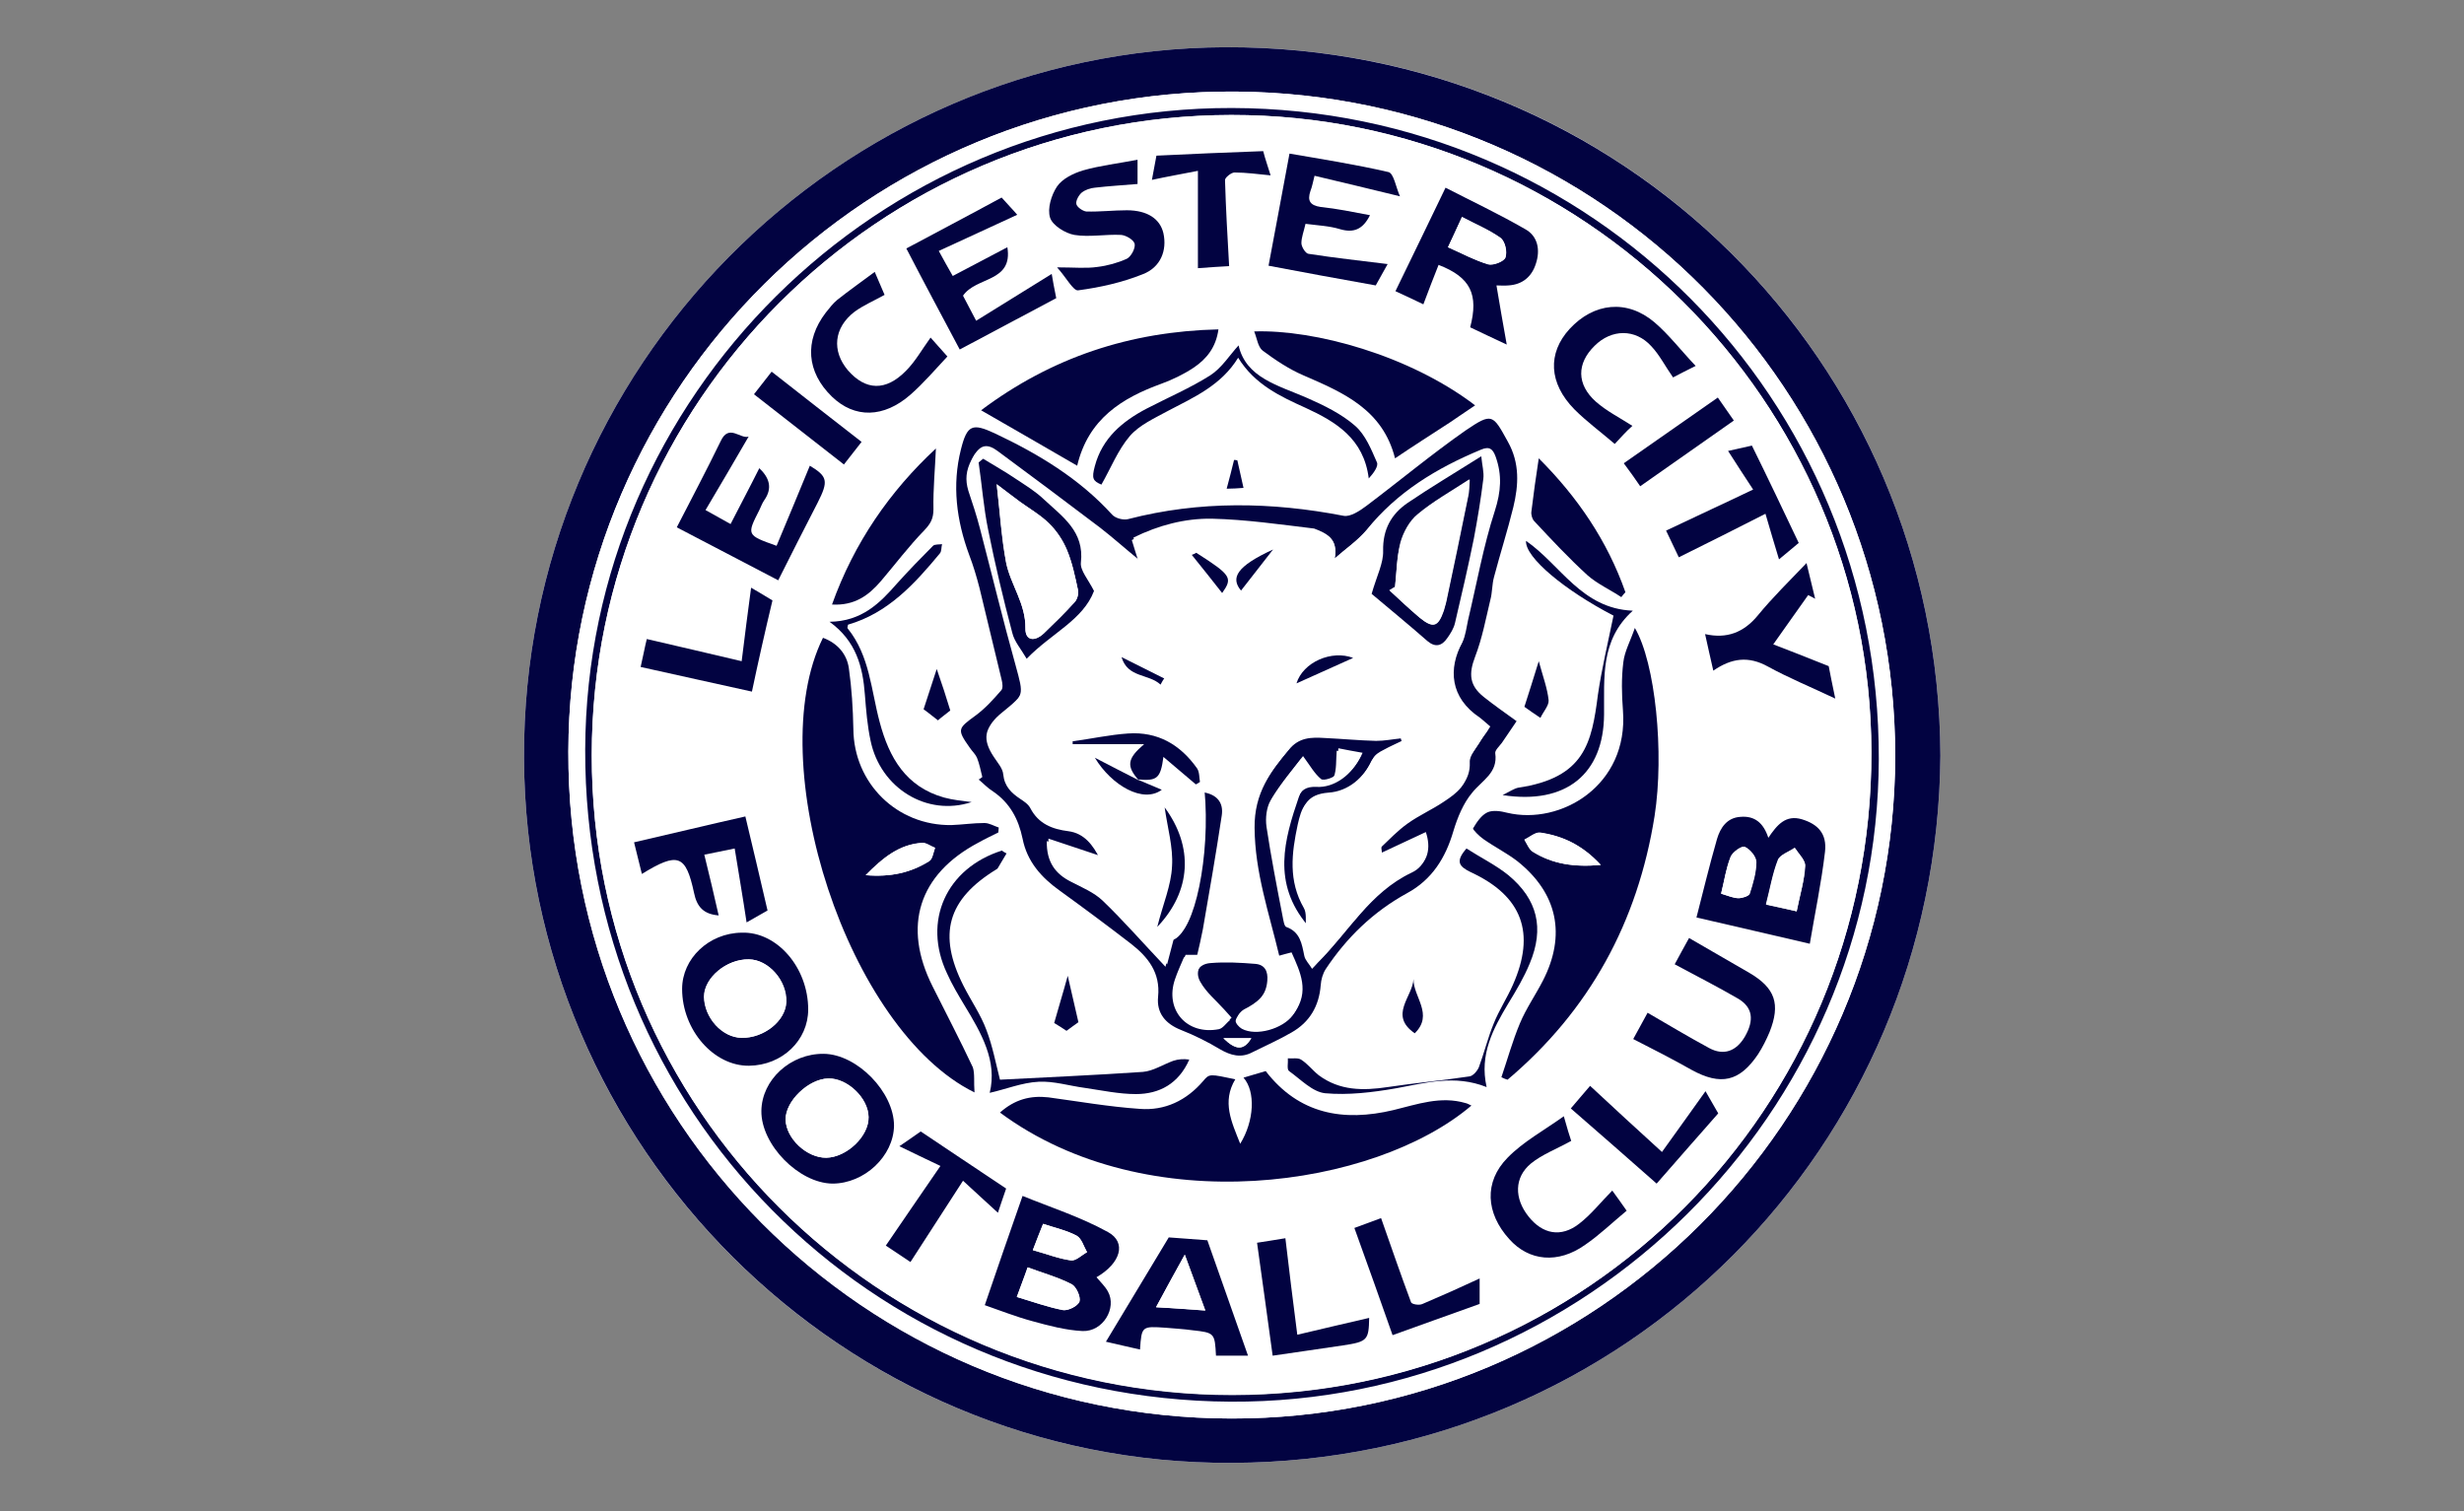 <?xml version="1.0" encoding="UTF-8"?>
<!-- Generator: Adobe Illustrator 27.0.1, SVG Export Plug-In . SVG Version: 6.00 Build 0)  -->
<svg xmlns="http://www.w3.org/2000/svg" xmlns:xlink="http://www.w3.org/1999/xlink" version="1.1" id="Layer_1" x="0px" y="0px" viewBox="0 0 600 368" style="enable-background:new 0 0 600 368;" xml:space="preserve">
<rect x="0" y="0" width="600" height="368" fill="#808080" stroke="none"/>
<style type="text/css">
	.st0{fill:#FFFFFF;}
	.st1{fill:#020341;}
</style>
<g>
	<path class="st0" d="M472.5,184c-0.4-96.2-77.7-172.9-174-172.5C204,11.9,127.2,89.6,127.6,184.6c0.4,94.9,77.8,172.1,172.5,171.6   C395.9,355.8,471.8,279.3,472.5,184z"></path>
	<path class="st1" d="M472.5,184c-0.7,95.3-76.6,171.8-172.4,172.2c-94.7,0.5-172.1-76.8-172.5-171.6   C127.2,89.6,204,11.9,298.5,11.5C394.8,11.2,472.1,87.8,472.5,184z M461.5,184.1C461.4,95.1,390.3,23,301,22.3   C211.5,21.6,138.6,94.1,138.4,183c-0.2,89.6,72,162.2,161.4,162.4C388.8,345.6,461.3,273.2,461.5,184.1z"></path>
	<path class="st0" d="M461.5,184.1c-0.2,89.1-72.7,161.4-161.7,161.3c-89.5-0.1-161.7-72.7-161.4-162.4   c0.2-89,73.2-161.4,162.6-160.7C390.3,23,461.4,95.1,461.5,184.1z M300,26.3c-86.2-0.2-157.2,70.1-157.5,156.2   c-0.3,87.8,69.3,158.3,157.1,158.8c86.3,0.5,157.7-70.2,157.9-156.5C457.7,97.2,387.6,26.6,300,26.3z"></path>
	<path class="st1" d="M300,26.3c87.6,0.2,157.7,70.8,157.5,158.5c-0.2,86.3-71.6,157-157.9,156.5c-87.8-0.5-157.4-71-157.1-158.8   C142.8,96.5,213.8,26.1,300,26.3z M299.8,28C214,28.1,144.1,97.9,144.1,183.8c-0.1,86,69.8,155.8,156,155.8   c86.3,0,155.7-69.8,155.6-156.5C455.5,97.6,385.5,27.9,299.8,28z"></path>
	<path class="st0" d="M299.8,28c85.7-0.1,155.7,69.6,155.9,155.2c0.1,86.7-69.3,156.4-155.6,156.5c-86.2,0-156.1-69.8-156-155.8   C144.1,97.9,214,28.1,299.8,28z M239.2,189.2c-0.3,0.2-0.6,0.5-0.9,0.7c1.2,1,2.2,2.1,3.5,2.9c4.2,2.8,6.2,6.8,7.2,11.5   c1.1,5.6,4.6,9.4,9.1,12.7c5.8,4.2,11.7,8.5,17.3,12.9c4.1,3.2,7.1,7.1,6.6,12.9c-0.4,4,1.9,6.6,5.6,8.1c3.3,1.3,6.4,2.9,9.5,4.7   c2.6,1.5,5.1,2.2,7.9,0.7c3.1-1.6,6.4-3,9.5-4.8c4.3-2.5,6.7-6.5,7.1-11.5c0.1-1.3,0.5-2.8,1.2-3.9c5.1-7.7,11.6-14,19.8-18.5   c6.1-3.3,9.4-8.6,11.3-15.1c1-3.3,2.4-6.8,4.6-9.4c2.5-2.9,6.3-4.7,5.6-9.6c-0.1-0.8,1-1.7,1.6-2.5c1.2-1.7,2.4-3.5,3.6-5.3   c-2.9-2.1-5.5-3.9-8-5.9c-3.5-2.8-3.6-5.7-2.1-9.8c1.7-4.4,2.6-9.2,3.7-13.8c0.4-1.8,0.4-3.8,0.9-5.6c1.5-5.7,3.3-11.3,4.7-17   c1.3-5.4,1.6-10.6-1.3-15.9c-3.7-6.7-3.8-7.3-10.3-2.8c-8.3,5.7-16.1,12.3-24.2,18.4c-1.6,1.2-3.8,2.7-5.5,2.4   c-17.6-3.4-35-3.7-52.5,0.8c-1.2,0.3-3.1-0.3-3.9-1.1c-8-8.8-18-14.8-28.6-19.8c-5.4-2.5-6.7-2.1-8.2,3.9c-2.2,8.7-1.1,17.3,2,25.7   c1,2.6,1.8,5.3,2.5,8c1.9,7.4,3.7,14.9,5.4,22.4c0.2,0.9,0.3,2.1-0.1,2.6c-1.9,2.2-3.9,4.5-6.2,6.1c-4.5,3.2-4.7,3.4-1.5,7.8   c0.6,0.8,1.4,1.6,1.8,2.5C238.5,186,238.8,187.6,239.2,189.2z M237.3,266c-0.2-2.5,0.2-4.5-0.5-6c-3.1-6.7-6.5-13.2-9.8-19.7   c-7.3-14.6-3.3-27.2,11.1-35c1.6-0.9,3.3-1.7,4.9-2.5c0-0.4,0.1-0.8,0.1-1.2c-1.2-0.4-2.3-1.1-3.5-1.1c-2.7,0-5.3,0.4-8,0.5   c-13.2,0.3-23.7-10.2-23.9-23.4c-0.1-4.9-0.4-9.9-1.1-14.8c-0.5-3.5-2.8-6.1-6.3-7.4C185.2,185.8,206.5,250.9,237.3,266z    M243.5,270.9c35.9,26.6,91.3,18.3,114.8-1.7c-0.5-0.2-1-0.4-1.4-0.6c-6.1-1.8-11.8,0.3-17.6,1.7c-12.2,2.9-23,1-31.1-9.5   c-1.8,0.5-3.6,1.1-5.4,1.6c2.9,3.4,2.6,10.6-0.8,16.1c-2.1-5.2-4.5-10.2-1.2-15.7c-6.2-1.3-6.3-1.3-7.8,0.4   c-4.1,4.8-9.3,7.2-15.5,6.8c-7.4-0.6-14.8-1.9-22.2-2.8C250.9,266.7,247.1,267.7,243.5,270.9z M365.6,262.3c0.5,0.2,1,0.4,1.6,0.7   c20-16.9,31.7-38.4,35.8-64.2c2.4-15.3,0.2-37.2-4.8-45.8c-1.1,3.1-2.5,5.7-2.8,8.3c-0.4,3.9-0.4,7.9-0.1,11.8   c1.3,18.3-15.2,28-28.2,24.9c-1.6-0.4-3.5-0.7-4.8-0.1c-1.5,0.7-2.6,2.4-3.5,3.9c-0.2,0.3,1.5,1.9,2.5,2.6c2.7,1.9,5.7,3.4,8.3,5.4   c9.8,7.8,11.9,18,6.2,29.1c-1.8,3.5-4.1,6.8-5.6,10.4C368.3,253.5,367.1,258,365.6,262.3z M296.7,80.2   c-21.5,0.5-40.6,6.8-57.8,19.6c7.9,4.6,15.4,8.9,23.4,13.5c2.7-11.4,10.9-16.4,20.6-20c2.7-1,5.4-2.4,7.8-3.9   C293.8,87.4,296.1,84.6,296.7,80.2z M359.2,98.7c-16-12.1-39.1-18.5-53.9-18c0.7,1.8,1,3.9,2.1,4.7c3.1,2.3,6.4,4.5,9.9,6   c9.7,4.2,19.3,8.3,22.3,20.2c4.6-3,9-5.8,13.3-8.7C355,101.6,357,100.2,359.2,98.7z M239.8,317.8c3.5,1.2,7.5,2.8,11.6,3.9   c4,1.1,8.1,2.2,12.2,2.4c5,0.2,8.4-5.6,6.2-9.6c-0.7-1.3-1.9-2.3-2.8-3.5c6-3.4,7.5-8.5,2.8-11c-6.7-3.6-14.2-6.1-20.8-8.8   C245.7,300.5,242.8,309,239.8,317.8z M430.6,204c-1.1-3.7-3.4-5.4-6.8-5.2c-3.3,0.2-4.9,2.7-5.7,5.4c-1.9,6.6-3.5,13.3-5,19.1   c9.4,2.2,18.3,4.3,27.6,6.4c1.2-7.1,2.8-14.7,3.7-22.4c0.5-4.4-1.7-6.7-5.6-7.9C434.8,198.3,432.7,200.9,430.6,204z M350.3,64.5   c7.8,3,9.8,7.2,7.7,15.3c2.8,1.3,5.6,2.6,8.9,4.2c-0.9-5-1.7-9.6-2.5-14.4c0.9,0,1.9,0,2.9,0c3.5-0.2,5.7-2.1,6.7-5.3   c1.1-3.3,0.4-6.7-2.6-8.4c-6.5-3.7-13.4-7-19.4-10.1c-4.2,8.7-8.2,16.8-12.2,25.2c2,0.9,4.5,2.1,6.8,3.2   C347.9,70.7,349,67.7,350.3,64.5z M202.7,288.2c7.8,0.1,14.9-6.7,14.9-14.2c0-8.2-9-17.4-17.1-17.5c-8-0.1-15,6.4-15.2,13.9   C185.3,278.7,194.5,288.1,202.7,288.2z M196.8,245.8c0-10.1-7.6-18.9-16.2-18.8c-7.9,0.1-14.4,6.3-14.5,13.7   c0,10,7.7,18.8,16.3,18.7C190.5,259.4,196.8,253.3,196.8,245.8z M164.8,128.4c8.4,4.4,16.5,8.5,24.7,12.8c3.1-6,6.3-12.5,9.6-18.9   c2.7-5.3,2.4-6.4-1.9-9c-2.7,6.4-5.4,12.9-8.1,19.5c-7.4-2.6-7.4-2.6-4.2-8.7c0.4-0.8,0.7-1.7,1.2-2.4c2.1-3,1.2-5.4-1.2-7.8   c-2.4,4.6-4.7,9.1-7,13.6c-2.3-1.3-4-2.2-6.1-3.4c3.6-6.2,7.1-12.1,10.5-17.9c-2,0.7-4.7-3.2-6.8,1.1   C172,114.6,168.2,121.7,164.8,128.4z M228.6,61.1c6.6-3.1,12.7-5.9,19-8.8c-1-1.2-2.4-2.6-3.8-4.2c-8.1,4.3-16.1,8.6-23.2,12.4   c4.5,8.4,8.7,16.4,13,24.6c7.5-4,15.6-8.3,23.5-12.5c-0.5-2.5-0.9-4.6-1.1-5.9c-6.1,3.8-12.1,7.5-18.4,11.4   c-1.4-2.8-2.4-4.6-3.2-6.1c3.3-4.7,12.3-3.2,10.8-11.8c-4.5,2.4-8.8,4.6-13.3,7C230.8,65.1,229.9,63.4,228.6,61.1z M333.6,52.4   c-4.2-0.8-8-1.6-11.9-2.1c-2.5-0.4-3.3-1.5-2.5-3.9c0.4-1,0.6-2.1,1-3.7c6.8,1.7,13.4,3.2,20.8,5c-1-2.2-1.6-5.6-2.8-5.9   c-8.2-1.9-16.6-3.2-24.1-4.5c-1.7,9.3-3.4,18.1-5.1,27.3c8.3,1.5,17.2,3.1,26.1,4.8c1.2-2.1,2.3-4.1,2.9-5.2   c-6.4-0.8-12.9-1.5-19.3-2.5c-0.7-0.1-1.7-1.7-1.7-2.6c-0.1-1.4,0.6-2.9,1-4.7c3,0.4,5.8,0.6,8.4,1.3   C329.6,56.7,331.9,55.8,333.6,52.4z M284.6,301.3c-5.3,8.8-10.3,17-15.4,25.5c2.7,0.6,5.5,1.2,8.3,1.9c0.4-5.8,0.4-5.8,6.3-5.3   c2.2,0.2,4.3,0.3,6.4,0.6c5.5,0.6,5.5,0.7,5.8,6.2c2.7,0,5.3,0,7.8,0c-3.3-9.4-6.5-18.5-9.9-28.1   C291,301.8,287.7,301.6,284.6,301.3z M257.4,65.1c2.2,2.4,3.9,5.7,5.2,5.6c5.3-0.7,10.7-2,15.7-3.9c4.4-1.8,6-5.9,5.1-10   c-0.8-3.5-3.9-5.5-8.9-5.6c-3.3,0-6.6,0.4-9.9,0.3c-0.9,0-2.3-1-2.4-1.8c-0.2-0.8,0.5-2.2,1.3-2.8c0.8-0.7,2.1-1.1,3.2-1.2   c3.5-0.4,7-0.6,10.4-0.9c0-1.9,0-3.7,0-5.9c-4.7,0.9-9.1,1.4-13.3,2.6c-2.3,0.7-5,2-6.3,3.9c-1.4,2-2.4,5.4-1.7,7.6   c0.6,1.9,3.7,3.9,5.9,4.2c3.7,0.6,7.6-0.2,11.4,0c1.2,0.1,3.1,1.2,3.3,2.2c0.2,1.1-0.8,3.1-1.9,3.6c-2.2,1.1-4.8,1.7-7.2,2   C264.5,65.3,261.6,65.1,257.4,65.1z M397.7,253c4.9,2.5,9.6,4.9,14.2,7.4c7.1,3.9,11.7,2.9,16.2-3.8c1.1-1.7,2-3.5,2.8-5.4   c2.7-6.8,1.4-10.7-4.9-14.4c-4.8-2.8-9.7-5.6-14.7-8.5c-1.1,2.1-2.5,4.5-3.5,6.4c5.3,2.9,10.5,5.5,15.5,8.4   c3.5,2.1,3.9,5.3,1.6,9.2c-2.1,3.6-5.2,4.7-8.7,2.8c-5-2.7-10-5.7-15-8.6C400.1,248.7,398.7,251.1,397.7,253z M393.2,108.1   c1.6-1.7,3-3.2,4.2-4.5c-3.1-2-6.3-3.6-8.9-5.9c-4.7-4.2-4.7-9.3-0.3-13.6c4.1-4.1,9.9-4.2,13.8,0.1c2,2.2,3.4,4.9,5.3,7.6   c1.6-0.8,3.3-1.7,5.5-2.8c-3.5-3.8-6.4-7.6-10-10.6c-6.7-5.7-14.8-4.9-20.7,1.6c-5.4,5.9-5.1,13.2,1.2,19.6   C386.2,102.6,389.6,105.1,393.2,108.1z M226.6,82.2c-2.1,3-3.8,5.9-6,8.2c-4.8,5-9.8,4.8-14.1-0.1c-4-4.6-3.5-10.4,1.6-14.3   c2.2-1.7,4.8-2.7,7.3-4.1c-0.7-1.6-1.5-3.5-2.4-5.6c-3.2,2.4-6.2,4.5-9.1,6.8c-1.1,0.8-2,2-2.8,3.1c-5.3,6.8-4.8,14.5,1.5,20.5   c5.5,5.3,12.6,5.2,19.1-0.5c3.2-2.8,6-6.1,9-9.3C229.3,85.2,228,83.8,226.6,82.2z M392.6,289.9c-2.7,2.8-5.1,5.9-8,8.1   c-4.5,3.4-8.9,2.5-12.3-1.8c-3.5-4.4-3.6-9.5,0.6-12.9c2.7-2.3,6.2-3.6,9.8-5.5c-0.4-1.2-0.9-3.1-1.8-6c-4.9,3.6-9.9,6.3-13.7,10.1   c-5.8,5.9-5.3,13.5,0.4,19.8c4.9,5.4,11.9,6.1,18.5,1.4c3.5-2.5,6.6-5.4,10.1-8.3C394.8,292.9,393.6,291.3,392.6,289.9z    M227.9,109.2c-11.2,10.4-19.9,22.9-25.4,38c5.4,0.4,8.9-2.2,11.9-5.7c3.5-4.1,6.8-8.5,10.6-12.4c1.6-1.6,2.3-2.9,2.2-5.1   C227.2,119.2,227.7,114.2,227.9,109.2z M245.1,207.8c-0.4-0.2-0.9-0.5-1.3-0.7c-13.6,4.3-19.4,17.1-13.4,29.9   c1.2,2.6,2.7,5.2,4.2,7.7c4.2,6.8,8.1,13.7,6.2,21.4c4-1,7.9-2.5,11.9-2.7c3.7-0.2,7.5,1,11.3,1.5c4.1,0.6,8.3,1.5,12.4,1.5   c5.8,0,10.4-2.5,13-8.4c-1.4-0.3-2.7-0.1-3.9,0.3c-2.5,0.9-4.9,2.5-7.4,2.7c-11.7,0.9-23.3,1.3-34.8,1.9c-1-3.9-1.8-8.1-3.3-12.1   c-1.5-3.8-3.8-7.2-5.6-10.8c-6.4-12.6-4-21.1,8-28.3c0.1-0.1,0.3-0.1,0.3-0.2C243.7,210.3,244.4,209.1,245.1,207.8z M175,222.9   c-1.1-4.9-2.2-9.7-3.4-14.9c2.5-0.5,4.6-0.9,7.4-1.5c1,6.3,1.9,12.1,2.9,18c1.4-0.8,3.2-1.8,5.1-2.9c-1.9-8-3.7-15.8-5.4-22.9   c-9.2,2.2-18,4.2-27.1,6.3c0.5,2.1,1.2,4.9,1.9,7.7c8.7-5.4,10.6-4.7,12.7,4.6C169.7,220.9,171.3,222.6,175,222.9z M440.3,144.9   c0.6,0.3,1.1,0.6,1.7,1c-0.7-2.9-1.4-5.7-2.1-8.7c-4.2,4.5-8.2,8.5-11.9,12.8c-3.4,4.1-7.4,5.7-12.8,4.5c0.7,3.1,1.3,5.9,2,8.9   c4.4-3,8.6-3.6,13.3-1c5.1,2.8,10.5,5,16.4,7.8c-0.7-3.4-1.3-6.2-1.6-7.9c-5.3-2.1-9.8-3.9-13.5-5.3   C434.8,152.7,437.6,148.8,440.3,144.9z M309.4,42.7c-0.7-2-1.3-3.9-2-5.9c-8.8,0.4-17.4,0.8-26,1.1c-0.4,2.3-0.8,4.2-1.1,5.9   c3.8-0.7,7.2-1.4,11.2-2.2c0,8.3,0,15.9,0,23.7c2.8-0.2,5.5-0.4,7.6-0.5c-0.4-7.1-0.8-14-1-20.9c0-0.7,1.5-1.9,2.3-1.9   C303.5,42,306.3,42.4,309.4,42.7z M438,132.2c-3.8-7.9-7.5-15.8-11.3-23.6c-2.3,0.5-4.1,0.9-5.8,1.3c2.1,3.3,4,6.2,6.1,9.4   c-7.5,3.5-14.3,6.7-21.2,10c1.1,2.2,2.2,4.7,3.1,6.5c7.1-3.5,13.8-6.9,21.1-10.6c1.2,4.1,2.2,7.5,3.3,11.1   C434.8,134.9,436.3,133.6,438,132.2z M221.7,307.3c4.2-6.5,8.3-12.9,12.8-19.8c3.1,2.8,5.7,5.2,8.5,7.8c0.6-1.8,1.3-3.8,2-5.9   c-7.3-4.9-14.5-9.7-20.8-13.9c-2.1,1.4-3.8,2.6-5.2,3.6c3.3,1.6,6.5,3.1,10,4.8c-4.6,6.8-8.9,13-13.3,19.4   C217.5,304.5,219.8,306.1,221.7,307.3z M357.1,206.6c-2.8,3.2-1.8,4.4,0.9,5.6c12.5,5.8,15.8,14.8,10.2,27.4   c-1.4,3.2-3.4,6.3-4.7,9.5c-1.4,3.4-2.3,7.1-3.6,10.6c-0.3,0.9-1.4,2-2.3,2.2c-6.6,1-13.3,1.6-19.9,2.6c-6,0.9-11.7,0.9-16.8-2.9   c-1.5-1.1-2.7-2.7-4.3-3.8c-0.8-0.5-2.1-0.2-3.2-0.3c0.1,1.1-0.3,2.7,0.3,3.1c2.8,2.1,5.7,5.1,8.8,5.4c5.7,0.5,11.6-0.2,17.2-1.2   c7.2-1.2,14.3-3.3,22.1-0.3c-1.8-8,1.6-14.3,5.3-20.4c1.9-3.1,3.8-6.3,5.2-9.7c3.6-8.6,1.9-15.6-5.2-21.5   C364.2,210.6,360.5,208.8,357.1,206.6z M394.8,145.4c0.3-0.4,0.6-0.8,0.9-1.2c-4.4-12.5-11.7-23.2-21.1-32.6   c-0.6,4.5-1.3,8.7-1.8,13c-0.1,0.7,0.2,1.8,0.7,2.3c4.3,4.5,8.5,9,13,13.2C389,142.2,392,143.6,394.8,145.4z M329.8,299   c3.2,8.9,6.2,17.5,9.4,26.2c6.6-2.4,14-5,21.2-7.6c0-2.6,0-4.8,0-6.2c-4.6,2-9.2,4.2-13.9,6.2c-0.8,0.3-2.7,0-2.8-0.4   c-2.5-6.7-4.8-13.5-7.3-20.5C334.4,297.3,331.7,298.3,329.8,299z M404.7,280.5c-6.3-5.8-11.9-10.9-17.5-16.1   c-1.4,1.7-3.3,3.9-4.7,5.5c7,6.1,13.8,12.1,20.9,18.3c4.7-5.4,9.9-11.3,15-17.1c-1.2-2.1-2.3-4-3.1-5.4   C411.9,270.5,408.5,275.2,404.7,280.5z M183.1,168.4c1.6-7.1,3.2-14.7,4.9-22.2c-2.2-1.3-4-2.4-5.2-3.1c-0.7,5.8-1.4,11.5-2.3,17.9   c-8.2-1.9-15.5-3.6-23.1-5.4c-0.4,2-1,4.7-1.5,6.8C165.1,164.4,173.9,166.4,183.1,168.4z M313,301.5c-2.2,0.4-5,0.8-7,1.1   c1.3,9.5,2.5,18.5,3.8,27.5c5.3-0.8,11.2-1.6,17.1-2.5c6-0.9,6.3-1.3,6.4-6.7c-5.5,1.3-11.2,2.6-17.5,4.1   C314.8,316.5,313.9,309.2,313,301.5z M301.5,87.1c4,6.5,10.2,9.4,16.4,12.3c7.4,3.5,14.2,7.6,15.4,17.2c1.1-1.3,2.4-3,2-3.9   c-1.4-3.2-2.8-6.7-5.3-8.9c-3.4-2.9-7.6-5-11.7-6.8c-7-3.1-14.9-4.9-16.7-12.8c-2.3,2.5-4.1,5.6-6.9,7.3   c-4.9,3.1-10.3,5.4-15.5,8.1c-5.9,3.1-10.8,7.2-12.6,14c-0.8,3-0.5,3.6,1.6,4.5c2.3-4.1,4-8.5,6.9-11.8c2.4-2.7,6.1-4.4,9.4-6.2   C290.8,96.6,297.4,93.8,301.5,87.1z M236.6,195.3c-2.2-0.3-4.5-0.5-6.6-1.1c-9.4-2.6-13.4-9.7-15.7-18.4   c-2.1-7.8-2.4-16.1-7.8-22.8c-0.1-0.1,0-0.5,0.1-0.9c9.7-2.8,16.2-9.9,22.4-17.4c0.4-0.5,0.3-1.5,0.5-2.2c-0.8,0.1-1.8,0-2.2,0.4   c-3,2.9-5.9,6-8.7,9.1c-4.3,4.8-8.7,9.3-16.5,9.4c6.5,4.7,8,11,8.6,17.7c0.3,3.8,0.6,7.6,1.4,11.3   C214.3,191.9,225.6,198.9,236.6,195.3z M183.6,96c7.4,5.8,14.5,11.4,21.9,17.2c1.4-1.8,3.1-4,4.3-5.5c-7.4-5.8-14.6-11.4-21.9-17.1   C186.6,92.2,184.9,94.3,183.6,96z M418.3,96.8c-7.7,5.4-15.2,10.6-22.8,16c1.2,1.8,2.8,4,4,5.6c7.7-5.4,15.1-10.6,22.8-16   C421.1,100.8,419.5,98.5,418.3,96.8z M392.9,149.9c-1.3,6.8-2.9,13-3.7,19.4c-1.6,11.7-3.3,20.2-19.4,22.6c-1.1,0.2-2,0.9-3.8,1.8   c15.5,2.3,24.5-5.3,24.7-19.6c0.1-8.9-1-18.1,7-25.3c-12.5-0.5-17.6-11.2-26-17C371.2,135.7,381.1,143.8,392.9,149.9z M374.7,161   c-1.4,4.2-2.5,7.7-3.6,11.1c1.3,0.9,2.4,1.6,3.9,2.7c0.7-1.5,2.1-3,2-4.3C376.8,167.5,375.7,164.7,374.7,161z M259.7,251   c1-0.7,2-1.4,3-2.2c-0.8-3.5-1.6-7-2.6-11.3c-1.3,4.4-2.3,7.9-3.3,11.5C257.8,249.7,258.7,250.3,259.7,251z M344.2,238.4   c-0.2,4.4-6.1,8.9,0.3,13.2C349.2,247,344,242.7,344.2,238.4z M231.4,173c-1.1-3.3-2.1-6.4-3.3-10.1c-1.2,3.7-2.2,6.8-3.2,9.8   c1.3,1,2.4,1.9,3.5,2.7C229.4,174.6,230.3,173.9,231.4,173z M301.3,112.1c-0.3,0-0.6,0-0.8-0.1c-0.6,2.2-1.1,4.3-1.8,7   c1.6-0.1,2.7-0.2,4.1-0.2C302.2,116.2,301.8,114.1,301.3,112.1z"></path>
	<path class="st1" d="M239.2,189.2c-0.4-1.6-0.7-3.2-1.3-4.7c-0.4-0.9-1.2-1.6-1.8-2.5c-3.1-4.4-2.9-4.6,1.5-7.8   c2.3-1.7,4.3-3.9,6.2-6.1c0.5-0.5,0.3-1.8,0.1-2.6c-1.8-7.5-3.6-14.9-5.4-22.4c-0.7-2.7-1.5-5.4-2.5-8c-3.1-8.4-4.2-17-2-25.7   c1.5-6,2.8-6.4,8.2-3.9c10.6,5,20.6,11,28.6,19.8c0.8,0.9,2.7,1.4,3.9,1.1c17.4-4.5,34.9-4.2,52.5-0.8c1.6,0.3,3.9-1.2,5.5-2.4   c8.1-6.1,15.9-12.6,24.2-18.4c6.5-4.4,6.6-3.9,10.3,2.8c2.9,5.2,2.6,10.5,1.3,15.9c-1.4,5.7-3.2,11.3-4.7,17   c-0.5,1.8-0.4,3.8-0.9,5.6c-1.1,4.6-2,9.4-3.7,13.8c-1.6,4.2-1.4,7,2.1,9.8c2.5,2,5.1,3.8,8,5.9c-1.2,1.8-2.4,3.5-3.6,5.3   c-0.6,0.8-1.7,1.8-1.6,2.5c0.7,4.8-3.2,6.6-5.6,9.6c-2.2,2.6-3.6,6.1-4.6,9.4c-1.9,6.5-5.2,11.8-11.3,15.1   c-8.2,4.5-14.7,10.8-19.8,18.5c-0.7,1.1-1.1,2.5-1.2,3.9c-0.4,5.1-2.7,9-7.1,11.5c-3.1,1.8-6.3,3.2-9.5,4.8   c-2.8,1.5-5.3,0.8-7.9-0.7c-3-1.8-6.2-3.4-9.5-4.7c-3.8-1.5-6-4.1-5.6-8.1c0.6-5.9-2.5-9.7-6.6-12.9c-5.7-4.4-11.5-8.7-17.3-12.9   c-4.5-3.2-8-7.1-9.1-12.7c-1-4.8-3.1-8.7-7.2-11.5c-1.3-0.8-2.3-1.9-3.5-2.9C238.6,189.7,238.9,189.4,239.2,189.2z M325,136   c0.9-5-2.1-6.3-5.4-6.7c-8.3-1-16.6-2.2-24.9-2.4c-6.5-0.2-13,1.5-19.1,4.6c0.5,1.7,1,3.2,1.8,5.8c-3.9-3.3-6.8-5.9-9.9-8.2   c-8.3-6.3-16.6-12.5-25-18.7c-2.4-1.7-4.2-1.9-5.9,1.5c-1.4,2.7-1.6,4.9-0.8,7.6c1,3,2,6,2.8,9.1c2.9,11.1,5.6,22.3,8.7,33.4   c2,7.4,2.3,7.3-3.7,12.1c-4,3.2-4.4,6-1.6,10.2c0.9,1.4,2.2,2.8,2.3,4.3c0.3,2.9,2,4.5,4.1,5.9c0.9,0.6,2,1.3,2.5,2.3   c2,3.8,5.3,5.1,9.3,5.6c3.8,0.5,6,3.4,7.6,6.7c-4.2-1.4-8.4-2.8-12.9-4.3c-0.1,5.1,2.1,8,5.9,9.9c2.7,1.4,5.6,2.6,7.7,4.6   c5.1,4.9,9.8,10.3,15.3,16.1c0.7-2.7,1.2-4.6,1.7-6.5c5-1.3,9-20.1,7.4-36c3.4,0.5,5.1,2.5,4.6,5.7c-1.4,9.3-3,18.5-4.6,27.7   c-0.4,2.1-0.9,4.2-1.5,6.8c-0.6,0-1.8,0-3.1,0c-0.8,1.9-1.6,3.6-2.2,5.4c-2.5,7.4,2.9,13.6,10.7,12.1c1-0.2,1.8-1.5,2.7-2.2   c-0.6-0.7-1.2-1.3-1.8-2c-2-2.2-4.4-4.2-5.8-6.7c-1.4-2.5-0.2-5,2.9-5.2c3.6-0.3,7.3-0.1,10.9,0.2c2.3,0.2,3.1,1.8,2.9,4.1   c-0.3,4-2.9,6-6.1,7.6c-0.7,0.4-1.5,1.4-1.6,2.1c-0.1,0.6,0.8,1.6,1.5,2c3.5,1.9,10,0,12.4-3.3c3.7-5.1,1.5-9.8-0.7-14.7   c-1.1,0.3-2,0.6-3,0.8c-2.6-10.4-5.9-20.2-6-31.1c-0.1-8.6,3.9-13.9,8.7-19.6c2.5-3.1,5.5-3.1,8.8-2.9c4.2,0.2,8.4,0.6,12.5,0.7   c2,0,4-0.4,6-0.6c0.1,0.3,0.2,0.7,0.3,1c-1.7,0.8-3.4,1.5-4.9,2.4c-1,0.6-2.2,1.3-2.6,2.2c-2.2,4.7-6.1,7.8-10.8,8.2   c-5.3,0.4-6.2,3.2-7.1,7.2c-1.5,7-2.3,13.7,1.5,20.3c0.7,1.2,0.4,3,0.5,4.8c-8.6-10.3-5.7-20.8-2.1-31.3c0.8-2.2,2.1-3.1,4.6-3   c4.4,0.3,8.9-3,10.9-7.7c-2.2-0.4-4.4-0.9-5.9-1.1c-0.2,2.4,0,4.5-0.7,6.4c-0.3,0.8-3,1.6-3.5,1.1c-1.6-1.3-2.7-3.3-4.4-5.6   c-2.4,3.2-5.3,6.5-7.5,10.2c-1,1.7-1.3,4.3-1,6.4c1.1,7.3,2.5,14.5,3.9,21.7c0.2,1,0.4,2.5,0.9,2.7c3.4,1.2,3.8,4.1,4.4,7   c0.2,1.1,1.2,2,1.9,3.2c0.8-0.8,1.1-1.2,1.4-1.5c7.4-7.4,12.7-17.1,22.8-21.9c3.7-1.7,4.4-5.5,3.1-9.3c-3.5,1.6-7,3.3-10.7,5   c0-0.5-0.3-1.4,0-1.7c2.2-2.1,4.3-4.3,6.7-6c2.8-2,6-3.4,8.8-5.3c3.2-2.1,6.1-4.3,5.9-9c-0.1-1.6,1.5-3.4,2.5-5   c0.7-1.3,1.7-2.4,2.5-3.7c-1.1-0.9-1.8-1.7-2.6-2.2c-7.2-4.8-7.7-11.9-4.2-18.3c0.9-1.6,1-3.6,1.4-5.5c2.1-8.9,3.7-17.9,6.5-26.5   c1.5-4.7,1.8-8.8,0.2-13.2c-0.7-1.9-1.5-2.6-3.6-1.7c-10.7,4.4-20.3,10.3-27.8,19.5C330.6,131.7,327.6,133.7,325,136z M297.9,252.8   c3.1,3,5,3,6.8,0C302.4,252.8,300.3,252.8,297.9,252.8z"></path>
	<path class="st1" d="M237.3,266c-30.8-15.1-52-80.2-36.9-110.7c3.5,1.3,5.8,3.9,6.3,7.4c0.7,4.9,1,9.8,1.1,14.8   c0.1,13.2,10.6,23.6,23.9,23.4c2.7-0.1,5.3-0.5,8-0.5c1.2,0,2.3,0.7,3.5,1.1c0,0.4-0.1,0.8-0.1,1.2c-1.6,0.8-3.3,1.6-4.9,2.5   c-14.5,7.7-18.5,20.3-11.1,35c3.3,6.6,6.7,13.1,9.8,19.7C237.4,261.5,237.1,263.5,237.3,266z M210.8,213.1c6.1,0.5,11-0.6,15.5-3.4   c0.8-0.5,1-2.1,1.4-3.2c-1.1-0.4-2.2-1.3-3.2-1.2C219,205.6,215,208.8,210.8,213.1z"></path>
	<path class="st1" d="M243.5,270.9c3.6-3.2,7.4-4.2,11.8-3.7c7.4,1,14.8,2.3,22.2,2.8c6.1,0.5,11.4-2,15.5-6.8   c1.5-1.8,1.6-1.7,7.8-0.4c-3.3,5.5-0.9,10.4,1.2,15.7c3.4-5.5,3.8-12.7,0.8-16.1c1.8-0.5,3.6-1.1,5.4-1.6   c8.1,10.5,18.9,12.4,31.1,9.5c5.8-1.4,11.5-3.5,17.6-1.7c0.5,0.1,0.9,0.4,1.4,0.6C334.8,289.2,279.4,297.5,243.5,270.9z"></path>
	<path class="st1" d="M365.6,262.3c1.5-4.4,2.7-8.8,4.5-13.1c1.5-3.6,3.8-6.9,5.6-10.4c5.7-11.1,3.6-21.3-6.2-29.1   c-2.6-2-5.6-3.5-8.3-5.4c-1-0.7-2.6-2.3-2.5-2.6c0.9-1.5,2-3.2,3.5-3.9c1.3-0.6,3.3-0.3,4.8,0.1c13,3.1,29.6-6.6,28.2-24.9   c-0.3-3.9-0.4-7.9,0.1-11.8c0.3-2.6,1.7-5.1,2.8-8.3c5,8.5,7.2,30.4,4.8,45.8c-4.1,25.8-15.8,47.3-35.8,64.2   C366.7,262.8,366.2,262.6,365.6,262.3z M389.8,210.6c-4.5-4.8-9.3-7.1-14.8-7.8c-1.2-0.1-2.5,1.1-3.8,1.7c0.6,1,1.1,2.3,2,2.9   C378,210.4,383.4,211.2,389.8,210.6z"></path>
	<path class="st1" d="M296.7,80.2c-0.6,4.4-2.9,7.2-6,9.3c-2.4,1.6-5.1,2.9-7.8,3.9c-9.7,3.5-17.9,8.6-20.6,20   c-8-4.6-15.5-9-23.4-13.5C256.1,87,275.2,80.7,296.7,80.2z"></path>
	<path class="st1" d="M359.2,98.7c-2.3,1.5-4.2,2.9-6.2,4.2c-4.3,2.8-8.7,5.6-13.3,8.7c-3-11.9-12.6-16-22.3-20.2   c-3.5-1.5-6.8-3.7-9.9-6c-1.2-0.9-1.4-3-2.1-4.7C320.1,80.2,343.2,86.5,359.2,98.7z"></path>
	<path class="st1" d="M239.8,317.8c3-8.8,5.9-17.2,9.2-26.6c6.6,2.7,14.1,5.1,20.8,8.8c4.6,2.5,3.1,7.6-2.8,11   c1,1.2,2.1,2.2,2.8,3.5c2.2,4-1.2,9.8-6.2,9.6c-4.1-0.2-8.2-1.3-12.2-2.4C247.3,320.6,243.3,319,239.8,317.8z M247.6,315.8   c4,1.2,7.6,2.5,11.2,3.2c1.3,0.2,3.7-1,4-2.1c0.4-1.1-0.7-3.6-1.9-4.2c-3.3-1.7-7-2.7-10.7-4.1C249.4,311,248.6,313,247.6,315.8z    M254,298c-0.8,2-1.5,3.9-2.5,6.4c3.3,0.9,6.3,2.1,9.3,2.5c1.2,0.2,2.6-1.3,3.9-2c-0.8-1.4-1.3-3.3-2.5-4   C259.8,299.6,257,299,254,298z"></path>
	<path class="st1" d="M430.6,204c2.1-3.1,4.2-5.7,8.2-4.5c3.9,1.2,6.1,3.5,5.6,7.9c-0.9,7.7-2.5,15.2-3.7,22.4   c-9.3-2.2-18.2-4.2-27.6-6.4c1.5-5.8,3.1-12.5,5-19.1c0.8-2.7,2.4-5.2,5.7-5.4C427.2,198.6,429.4,200.3,430.6,204z M437.5,221.9   c0.8-4.1,1.9-7.5,2.1-11c0.1-1.4-1.6-3-2.5-4.4c-1.4,1-3.6,1.6-4.1,3c-1.3,3.3-1.9,6.9-2.9,10.8   C432.6,220.8,434.8,221.3,437.5,221.9z M419.1,217.6c1.7,0.5,3,1.1,4.3,1.1c0.9,0,2.5-0.5,2.7-1.1c0.8-2.5,1.6-5.1,1.6-7.7   c0-1.3-1.5-3.1-2.8-3.7c-0.6-0.3-2.9,1.3-3.4,2.4C420.3,211.4,419.9,214.4,419.1,217.6z"></path>
	<path class="st1" d="M350.3,64.5c-1.3,3.2-2.4,6.2-3.7,9.6c-2.3-1.1-4.8-2.3-6.8-3.2c4.1-8.4,8-16.5,12.2-25.2   c6,3.1,12.8,6.3,19.4,10.1c3.1,1.7,3.7,5.1,2.6,8.4c-1,3.2-3.3,5.1-6.7,5.3c-1,0.1-2,0-2.9,0c0.8,4.8,1.6,9.4,2.5,14.4   c-3.3-1.5-6.1-2.9-8.9-4.2C360.1,71.7,358.1,67.5,350.3,64.5z M352.6,60.2c3.4,1.5,6.5,3.2,9.8,4.1c1.2,0.4,3.8-0.7,4.2-1.7   c0.5-1.3-0.1-3.9-1.2-4.7c-2.8-2-6-3.3-9.4-5.1C354.8,55.5,353.8,57.6,352.6,60.2z"></path>
	<path class="st1" d="M202.7,288.2c-8.2-0.1-17.4-9.5-17.3-17.7c0.1-7.6,7.1-14,15.2-13.9c8.1,0.1,17.1,9.3,17.1,17.5   C217.6,281.5,210.5,288.2,202.7,288.2z M201.7,262.6c-4.8,0.1-10.5,5.5-10.4,10c0.1,4.6,5.2,9.3,9.9,9.3c5-0.1,10.4-5.2,10.3-9.9   C211.5,267.4,206.4,262.5,201.7,262.6z"></path>
	<path class="st1" d="M196.8,245.8c0,7.5-6.3,13.6-14.4,13.7c-8.6,0.1-16.3-8.7-16.3-18.7c0-7.4,6.5-13.6,14.5-13.7   C189.2,226.8,196.8,235.6,196.8,245.8z M180.6,252.7c5.4,0.1,10.7-4.1,10.8-8.7c0.2-5.2-4.3-10.4-9.1-10.4   c-5.4-0.1-10.9,4.5-10.9,9.1C171.5,247.9,175.9,252.7,180.6,252.7z"></path>
	<path class="st1" d="M164.8,128.4c3.5-6.8,7.2-13.8,10.7-21c2-4.3,4.8-0.4,6.8-1.1c-3.4,5.9-6.9,11.8-10.5,17.9   c2.2,1.2,3.8,2.1,6.1,3.4c2.3-4.5,4.7-9,7-13.6c2.4,2.3,3.3,4.8,1.2,7.8c-0.5,0.7-0.8,1.6-1.2,2.4c-3.1,6.1-3.1,6.1,4.2,8.7   c2.7-6.5,5.5-13.1,8.1-19.5c4.3,2.6,4.6,3.7,1.9,9c-3.3,6.4-6.6,12.9-9.6,18.9C181.3,137,173.2,132.8,164.8,128.4z"></path>
	<path class="st1" d="M228.6,61.1c1.3,2.4,2.2,4,3.4,6.1c4.5-2.4,8.8-4.6,13.3-7c1.4,8.6-7.6,7.1-10.8,11.8c0.8,1.5,1.8,3.4,3.2,6.1   c6.3-3.9,12.3-7.6,18.4-11.4c0.2,1.3,0.6,3.4,1.1,5.9c-7.9,4.2-16,8.5-23.5,12.5c-4.3-8.1-8.6-16.1-13-24.6   c7.1-3.8,15.1-8,23.2-12.4c1.4,1.6,2.8,3,3.8,4.2C241.4,55.2,235.3,58,228.6,61.1z"></path>
	<path class="st1" d="M333.6,52.4c-1.7,3.4-3.9,4.4-7.3,3.4c-2.6-0.8-5.4-0.9-8.4-1.3c-0.4,1.8-1,3.3-1,4.7c0,0.9,1,2.5,1.7,2.6   c6.4,1,12.9,1.7,19.3,2.5c-0.6,1.1-1.7,3-2.9,5.2c-8.9-1.6-17.8-3.2-26.1-4.8c1.7-9.2,3.4-18,5.1-27.3c7.5,1.3,15.9,2.6,24.1,4.5   c1.3,0.3,1.8,3.7,2.8,5.9c-7.4-1.8-14-3.4-20.8-5c-0.4,1.6-0.6,2.7-1,3.7c-0.8,2.4-0.1,3.5,2.5,3.9   C325.5,50.8,329.4,51.6,333.6,52.4z"></path>
	<path class="st1" d="M284.6,301.3c3.1,0.2,6.4,0.5,9.4,0.7c3.4,9.6,6.6,18.7,9.9,28.1c-2.5,0-5.1,0-7.8,0c-0.3-5.5-0.3-5.6-5.8-6.2   c-2.1-0.3-4.3-0.4-6.4-0.6c-5.9-0.4-5.9-0.4-6.3,5.3c-2.8-0.6-5.6-1.3-8.3-1.9C274.3,318.4,279.3,310.1,284.6,301.3z M281.5,318.3   c4.3,0.3,7.8,0.5,12,0.8c-1.8-4.8-3.2-8.8-5-13.6C286,310,283.9,313.8,281.5,318.3z"></path>
	<path class="st1" d="M257.4,65.1c4.2,0,7.1,0.3,9.8-0.1c2.5-0.3,5-1,7.2-2c1-0.5,2.1-2.5,1.9-3.6c-0.2-1-2.1-2.1-3.3-2.2   c-3.8-0.2-7.7,0.6-11.4,0c-2.2-0.4-5.3-2.3-5.9-4.2c-0.7-2.2,0.3-5.5,1.7-7.6c1.3-1.9,4-3.2,6.3-3.9c4.2-1.2,8.6-1.7,13.3-2.6   c0,2.2,0,4,0,5.9c-3.5,0.3-7,0.5-10.4,0.9c-1.1,0.1-2.3,0.5-3.2,1.2c-0.7,0.6-1.5,2-1.3,2.8c0.2,0.8,1.6,1.7,2.4,1.8   c3.3,0.1,6.6-0.3,9.9-0.3c5,0,8.1,2.1,8.9,5.6c0.9,4.1-0.6,8.3-5.1,10c-5,2-10.4,3.2-15.7,3.9C261.3,70.8,259.6,67.5,257.4,65.1z"></path>
	<path class="st1" d="M397.7,253c1-1.9,2.4-4.3,3.5-6.4c5,2.9,10,5.9,15,8.6c3.5,1.9,6.6,0.8,8.7-2.8c2.3-4,1.9-7.1-1.6-9.2   c-5-2.9-10.1-5.5-15.5-8.4c1-1.8,2.3-4.3,3.5-6.4c5,2.9,9.9,5.7,14.7,8.5c6.3,3.7,7.6,7.6,4.9,14.4c-0.8,1.9-1.7,3.7-2.8,5.4   c-4.5,6.7-9.1,7.7-16.2,3.8C407.3,257.9,402.6,255.5,397.7,253z"></path>
	<path class="st1" d="M393.2,108.1c-3.5-3-6.9-5.5-9.8-8.4c-6.3-6.4-6.6-13.7-1.2-19.6c5.9-6.4,14-7.3,20.7-1.6   c3.5,3,6.4,6.8,10,10.6c-2.2,1.1-4,2-5.5,2.8c-1.9-2.7-3.3-5.5-5.3-7.6c-3.9-4.3-9.7-4.2-13.8-0.1c-4.4,4.3-4.4,9.4,0.3,13.6   c2.6,2.3,5.8,3.9,8.9,5.9C396.1,104.9,394.8,106.4,393.2,108.1z"></path>
	<path class="st1" d="M226.6,82.2c1.4,1.6,2.7,3,4.1,4.6c-3,3.2-5.8,6.5-9,9.3c-6.5,5.7-13.6,5.8-19.1,0.5c-6.2-6-6.8-13.6-1.5-20.5   c0.9-1.1,1.7-2.2,2.8-3.1c2.9-2.3,5.9-4.4,9.1-6.8c0.9,2.1,1.7,4,2.4,5.6c-2.5,1.4-5.1,2.5-7.3,4.1c-5.1,3.9-5.6,9.6-1.6,14.3   c4.3,4.9,9.2,5.1,14.1,0.1C222.9,88,224.5,85.1,226.6,82.2z"></path>
	<path class="st1" d="M392.6,289.9c1,1.4,2.2,3,3.5,4.9c-3.5,2.9-6.6,5.9-10.1,8.3c-6.6,4.7-13.7,4-18.5-1.4   c-5.7-6.3-6.2-13.9-0.4-19.8c3.8-3.9,8.8-6.6,13.7-10.1c0.8,2.9,1.4,4.8,1.8,6c-3.6,2-7.1,3.3-9.8,5.5c-4.1,3.4-4.1,8.5-0.6,12.9   c3.4,4.3,7.9,5.2,12.3,1.8C387.5,295.7,389.8,292.7,392.6,289.9z"></path>
	<path class="st1" d="M227.9,109.2c-0.2,5-0.7,9.9-0.6,14.8c0,2.3-0.7,3.5-2.2,5.1c-3.8,3.9-7.1,8.3-10.6,12.4   c-3,3.5-6.4,6-11.9,5.7C208,132.1,216.7,119.6,227.9,109.2z"></path>
	<path class="st1" d="M245.1,207.8c-0.7,1.2-1.5,2.5-2.2,3.7c-0.1,0.1-0.2,0.1-0.3,0.2c-11.9,7.3-14.3,15.8-8,28.3   c1.8,3.6,4.2,7,5.6,10.8c1.5,3.9,2.3,8.2,3.3,12.1c11.4-0.6,23.1-1.1,34.8-1.9c2.5-0.2,4.9-1.8,7.4-2.7c1.2-0.4,2.5-0.5,3.9-0.3   c-2.6,5.9-7.3,8.4-13,8.4c-4.1,0-8.3-0.9-12.4-1.5c-3.8-0.5-7.6-1.7-11.3-1.5c-4,0.2-7.9,1.8-11.9,2.7c1.9-7.7-2-14.5-6.2-21.4   c-1.5-2.5-3-5-4.2-7.7c-6-12.7-0.2-25.6,13.4-29.9C244.3,207.4,244.7,207.6,245.1,207.8z"></path>
	<path class="st1" d="M175,222.9c-3.7-0.3-5.3-2.1-6-5.5c-2-9.3-3.9-10-12.7-4.6c-0.7-2.9-1.4-5.6-1.9-7.7   c9.1-2.1,17.8-4.2,27.1-6.3c1.7,7,3.5,14.8,5.4,22.9c-1.9,1.1-3.7,2.1-5.1,2.9c-0.9-6-1.9-11.8-2.9-18c-2.8,0.6-4.9,1-7.4,1.5   C172.8,213.3,173.9,218.1,175,222.9z"></path>
	<path class="st1" d="M440.3,144.9c-2.8,3.9-5.5,7.8-8.5,12c3.7,1.4,8.2,3.2,13.5,5.3c0.3,1.7,0.9,4.5,1.6,7.9   c-5.9-2.8-11.3-5-16.4-7.8c-4.7-2.6-8.8-2.1-13.3,1c-0.7-3-1.3-5.8-2-8.9c5.3,1.2,9.4-0.4,12.8-4.5c3.6-4.4,7.7-8.4,11.9-12.8   c0.7,3,1.4,5.9,2.1,8.7C441.5,145.5,440.9,145.2,440.3,144.9z"></path>
	<path class="st1" d="M309.4,42.7c-3.1-0.3-6-0.7-8.8-0.7c-0.8,0-2.4,1.3-2.3,1.9c0.2,6.9,0.6,13.8,1,20.9c-2.1,0.1-4.8,0.3-7.6,0.5   c0-7.9,0-15.4,0-23.7c-4.1,0.8-7.5,1.4-11.2,2.2c0.3-1.8,0.7-3.6,1.1-5.9c8.6-0.4,17.1-0.8,26-1.1   C308.1,38.8,308.8,40.7,309.4,42.7z"></path>
	<path class="st1" d="M438,132.2c-1.7,1.4-3.2,2.7-4.8,4c-1.1-3.6-2.1-7-3.3-11.1c-7.3,3.7-14,7.1-21.1,10.6c-0.9-1.8-2-4.3-3.1-6.5   c6.9-3.3,13.7-6.4,21.2-10c-2.1-3.2-4-6.1-6.1-9.4c1.7-0.4,3.6-0.8,5.8-1.3C430.5,116.4,434.2,124.2,438,132.2z"></path>
	<path class="st1" d="M221.7,307.3c-1.9-1.3-4.2-2.8-6-4c4.4-6.4,8.6-12.6,13.3-19.4c-3.6-1.7-6.7-3.2-10-4.8c1.5-1,3.2-2.2,5.2-3.6   c6.3,4.2,13.4,9,20.8,13.9c-0.7,2.1-1.4,4-2,5.9c-2.8-2.5-5.4-5-8.5-7.8C230,294.5,225.9,300.8,221.7,307.3z"></path>
	<path class="st1" d="M357.1,206.6c3.4,2.2,7.1,4,10.2,6.5c7.1,5.9,8.8,12.9,5.2,21.5c-1.4,3.4-3.3,6.6-5.2,9.7   c-3.7,6.2-7.1,12.4-5.3,20.4c-7.8-3.1-14.9-1-22.1,0.3c-5.7,1-11.6,1.7-17.2,1.2c-3.1-0.3-6-3.4-8.8-5.4c-0.6-0.4-0.2-2-0.3-3.1   c1.1,0.1,2.4-0.2,3.2,0.3c1.6,1,2.8,2.6,4.3,3.8c5.1,3.8,10.8,3.8,16.8,2.9c6.6-1,13.3-1.6,19.9-2.6c0.9-0.1,1.9-1.3,2.3-2.2   c1.3-3.5,2.2-7.2,3.6-10.6c1.3-3.3,3.3-6.3,4.7-9.5c5.6-12.6,2.3-21.6-10.2-27.4C355.3,211,354.3,209.8,357.1,206.6z"></path>
	<path class="st1" d="M394.8,145.4c-2.7-1.8-5.8-3.2-8.2-5.3c-4.6-4.2-8.8-8.7-13-13.2c-0.5-0.5-0.8-1.6-0.7-2.3   c0.5-4.2,1.1-8.4,1.8-13c9.5,9.5,16.7,20.1,21.1,32.6C395.4,144.6,395.1,145,394.8,145.4z"></path>
	<path class="st1" d="M329.8,299c1.9-0.7,4.6-1.7,6.5-2.4c2.5,7.1,4.8,13.8,7.3,20.5c0.2,0.5,2,0.8,2.8,0.4c4.7-2,9.4-4.1,13.9-6.2   c0,1.4,0,3.6,0,6.2c-7.2,2.6-14.6,5.2-21.2,7.6C336.1,316.5,333,307.9,329.8,299z"></path>
	<path class="st1" d="M404.7,280.5c3.8-5.3,7.2-10,10.6-14.8c0.8,1.4,1.9,3.3,3.1,5.4c-5.1,5.8-10.3,11.7-15,17.1   c-7-6.2-13.9-12.2-20.9-18.3c1.4-1.6,3.2-3.8,4.7-5.5C392.8,269.6,398.3,274.7,404.7,280.5z"></path>
	<path class="st1" d="M183.1,168.4c-9.2-2-18-4-27.1-6c0.5-2.1,1-4.8,1.5-6.8c7.5,1.7,14.9,3.5,23.1,5.4c0.8-6.4,1.5-12.1,2.3-17.9   c1.2,0.7,3.1,1.8,5.2,3.1C186.3,153.7,184.6,161.3,183.1,168.4z"></path>
	<path class="st1" d="M313,301.5c0.9,7.7,1.8,15,2.9,23.5c6.2-1.5,12-2.8,17.5-4.1c-0.1,5.4-0.4,5.8-6.4,6.7   c-5.9,0.9-11.8,1.7-17.1,2.5c-1.2-9-2.5-18-3.8-27.5C308,302.3,310.7,301.9,313,301.5z"></path>
	<path class="st1" d="M301.5,87.1c-4.1,6.7-10.7,9.6-17,12.9c-3.3,1.8-7.1,3.5-9.4,6.2c-2.9,3.4-4.6,7.8-6.9,11.8   c-2.1-0.9-2.4-1.5-1.6-4.5c1.8-6.8,6.7-10.9,12.6-14c5.2-2.7,10.6-5,15.5-8.1c2.8-1.8,4.7-4.9,6.9-7.3c1.8,7.9,9.6,9.7,16.7,12.8   c4.1,1.8,8.4,3.9,11.7,6.8c2.5,2.2,3.9,5.7,5.3,8.9c0.4,0.9-0.8,2.6-2,3.9c-1.2-9.7-8-13.8-15.4-17.2   C311.7,96.5,305.5,93.6,301.5,87.1z"></path>
	<path class="st1" d="M236.6,195.3c-10.9,3.6-22.2-3.4-24.6-14.9c-0.8-3.7-1.1-7.5-1.4-11.3c-0.5-6.7-2.1-13-8.6-17.7   c7.9-0.1,12.3-4.6,16.5-9.4c2.8-3.1,5.7-6.1,8.7-9.1c0.4-0.4,1.5-0.3,2.2-0.4c-0.2,0.7-0.1,1.7-0.5,2.2   c-6.2,7.5-12.7,14.6-22.4,17.4c-0.1,0.4-0.2,0.8-0.1,0.9c5.4,6.7,5.7,15,7.8,22.8c2.3,8.7,6.4,15.8,15.7,18.4   C232.1,194.8,234.3,195,236.6,195.3z"></path>
	<path class="st1" d="M183.6,96c1.3-1.7,3-3.8,4.3-5.5c7.3,5.7,14.4,11.3,21.9,17.1c-1.2,1.5-2.9,3.7-4.3,5.5   C198.2,107.4,191,101.8,183.6,96z"></path>
	<path class="st1" d="M418.3,96.8c1.2,1.7,2.8,4,3.9,5.6c-7.7,5.4-15.1,10.6-22.8,16c-1.1-1.6-2.7-3.9-4-5.6   C403.1,107.4,410.6,102.2,418.3,96.8z"></path>
	<path class="st1" d="M392.9,149.9c-11.8-6.1-21.6-14.2-21.3-18.2c8.4,5.8,13.5,16.5,26,17c-8,7.2-6.9,16.4-7,25.3   c-0.1,14.4-9.2,22-24.7,19.6c1.8-0.9,2.8-1.6,3.8-1.8c16.2-2.4,17.9-10.9,19.4-22.6C390,163,391.5,156.7,392.9,149.9z"></path>
	<path class="st1" d="M374.7,161c1,3.7,2.1,6.6,2.4,9.5c0.1,1.3-1.3,2.8-2,4.3c-1.6-1.1-2.7-1.8-3.9-2.7   C372.3,168.7,373.4,165.2,374.7,161z"></path>
	<path class="st1" d="M259.7,251c-1-0.7-2-1.3-3-1.9c1-3.6,2.1-7.1,3.3-11.5c1,4.3,1.8,7.8,2.6,11.3   C261.7,249.5,260.7,250.3,259.7,251z"></path>
	<path class="st1" d="M344.2,238.4c-0.1,4.3,5,8.6,0.3,13.2C338.1,247.2,344,242.7,344.2,238.4z"></path>
	<path class="st1" d="M231.4,173c-1.1,0.9-2.1,1.6-3,2.4c-1.1-0.8-2.1-1.7-3.5-2.7c1-3,2-6.1,3.2-9.8   C229.4,166.6,230.4,169.7,231.4,173z"></path>
	<path class="st1" d="M301.3,112.1c0.5,2.1,0.9,4.1,1.5,6.7c-1.5,0.1-2.6,0.2-4.1,0.2c0.7-2.7,1.3-4.8,1.8-7   C300.8,112,301,112,301.3,112.1z"></path>
	<path class="st0" d="M325,136c2.6-2.3,5.6-4.4,7.8-7c7.4-9.2,17-15,27.8-19.5c2.1-0.9,2.9-0.2,3.6,1.7c1.6,4.5,1.3,8.5-0.2,13.2   c-2.8,8.6-4.4,17.7-6.5,26.5c-0.4,1.8-0.6,3.8-1.4,5.5c-3.5,6.4-3,13.5,4.2,18.3c0.8,0.6,1.5,1.3,2.6,2.2c-0.9,1.3-1.8,2.5-2.5,3.7   c-1,1.6-2.6,3.4-2.5,5c0.2,4.6-2.8,6.8-5.9,9c-2.8,1.9-6,3.3-8.8,5.3c-2.4,1.7-4.6,3.9-6.7,6c-0.3,0.3,0,1.2,0,1.7   c3.7-1.7,7.2-3.4,10.7-5c1.3,3.8,0.6,7.6-3.1,9.3c-10.1,4.8-15.3,14.5-22.8,21.9c-0.3,0.3-0.7,0.7-1.4,1.5   c-0.8-1.2-1.7-2.1-1.9-3.2c-0.6-2.9-1-5.7-4.4-7c-0.6-0.2-0.7-1.8-0.9-2.7c-1.3-7.2-2.8-14.4-3.9-21.7c-0.3-2.1,0-4.6,1-6.4   c2.2-3.7,5.1-7.1,7.5-10.2c1.7,2.3,2.8,4.3,4.4,5.6c0.6,0.5,3.3-0.4,3.5-1.1c0.7-1.9,0.5-4,0.7-6.4c1.5,0.3,3.6,0.7,5.9,1.1   c-2,4.7-6.5,8-10.9,7.7c-2.5-0.2-3.8,0.8-4.6,3c-3.6,10.5-6.6,21,2.1,31.3c-0.2-1.8,0.2-3.6-0.5-4.8c-3.8-6.6-3-13.3-1.5-20.3   c0.9-4.1,1.9-6.8,7.1-7.2c4.7-0.3,8.6-3.5,10.8-8.2c0.4-1,1.6-1.7,2.6-2.2c1.6-0.9,3.3-1.6,4.9-2.4c-0.1-0.3-0.2-0.7-0.3-1   c-2,0.2-4,0.6-6,0.6c-4.2-0.1-8.4-0.5-12.5-0.7c-3.3-0.1-6.3-0.1-8.8,2.9c-4.8,5.8-8.8,11.1-8.7,19.6c0.1,10.9,3.5,20.6,6,31.1   c1-0.3,1.9-0.5,3-0.8c2.2,4.9,4.4,9.5,0.7,14.7c-2.4,3.3-8.8,5.2-12.4,3.3c-0.7-0.4-1.5-1.3-1.5-2c0.1-0.8,0.9-1.7,1.6-2.1   c3.2-1.6,5.8-3.6,6.1-7.6c0.1-2.3-0.6-3.9-2.9-4.1c-3.6-0.3-7.3-0.4-10.9-0.2c-3.2,0.2-4.3,2.8-2.9,5.2c1.4,2.5,3.8,4.5,5.8,6.7   c0.6,0.7,1.2,1.3,1.8,2c-0.9,0.8-1.7,2-2.7,2.2c-7.7,1.5-13.2-4.7-10.7-12.1c0.6-1.8,1.4-3.5,2.2-5.4c1.3,0,2.5,0,3.1,0   c0.6-2.5,1.2-4.6,1.5-6.8c1.6-9.2,3.2-18.5,4.6-27.7c0.5-3.2-1.2-5.1-4.6-5.7c1.5,15.9-2.4,34.8-7.4,36c-0.5,1.9-1,3.8-1.7,6.5   c-5.4-5.8-10.2-11.2-15.3-16.1c-2.1-2-5.1-3.2-7.7-4.6c-3.8-2-6.1-4.8-5.9-9.9c4.5,1.5,8.7,2.9,12.9,4.3c-1.6-3.3-3.8-6.2-7.6-6.7   c-4-0.5-7.3-1.8-9.3-5.6c-0.5-0.9-1.6-1.6-2.5-2.3c-2.2-1.4-3.9-3-4.1-5.9c-0.1-1.5-1.4-2.9-2.3-4.3c-2.8-4.2-2.4-7,1.6-10.2   c5.9-4.8,5.7-4.7,3.7-12.1c-3.1-11.1-5.7-22.3-8.7-33.4c-0.8-3.1-1.8-6.1-2.8-9.1c-0.9-2.7-0.6-4.9,0.8-7.6   c1.7-3.3,3.6-3.2,5.9-1.5c8.4,6.2,16.7,12.4,25,18.7c3.1,2.4,6,5,9.9,8.2c-0.8-2.6-1.3-4.1-1.8-5.8c6.1-3,12.5-4.7,19.1-4.6   c8.3,0.2,16.6,1.4,24.9,2.4C322.9,129.8,325.9,131.1,325,136z M277.2,189.9c4.6,0.4,5.4-0.3,6.1-5.5c2.7,2.3,5.3,4.5,7.9,6.7   c0.3-0.2,0.6-0.4,1-0.6c-0.2-1.1-0.1-2.5-0.7-3.3c-4-5.9-9.6-9.1-16.8-8.5c-4.5,0.3-9,1.2-13.5,1.9c0,0.2,0,0.4,0,0.7   c5.8,0,11.6,0,17.4,0c-4.1,3.5-4.3,5.3-1.2,8.8c-3.4-1.8-6.9-3.5-10.7-5.5c4.1,6.9,11.9,11.2,16.3,7.8   C281,191.5,279.1,190.7,277.2,189.9z M334,144.6c3.9,3.2,8.8,7.4,13.7,11.5c1.9,1.6,3.5,1.1,4.8-0.7c0.8-1.1,1.6-2.4,1.9-3.7   c1.6-6.9,3.2-13.7,4.6-20.6c1-4.8,1.7-9.7,2.3-14.5c0.2-1.6-0.3-3.2-0.5-5.5c-6.6,4.1-12.4,7.6-18,11.4c-4,2.7-6,6.5-5.9,11.6   C336.9,137.1,335.3,140.1,334,144.6z M266.4,143.9c-1.4-2.8-3.4-4.9-3.2-6.8c0.9-7.6-4.5-11.2-9-15.4c-2.1-2-4.6-3.5-7-5.1   c-2.5-1.7-5.2-3.2-7.8-4.8c-0.4,0.3-0.7,0.6-1.1,0.9c0.7,5.5,1.2,11,2.3,16.3c1.7,8.4,3.7,16.8,5.9,25.2c0.5,2.1,2.1,3.9,3.5,6.3   C256,154.1,263.7,151,266.4,143.9z M281.8,225.7c8.3-8.7,8.9-19.5,1.9-29.1c0.7,5,2,9.7,1.8,14.3   C285.1,215.6,283.2,220.1,281.8,225.7z M315.7,166.4c4.9-2.2,9.2-4.1,13.8-6.2C324.3,158.3,317.3,161.3,315.7,166.4z M291.3,134.6   c-0.4,0.2-0.7,0.4-1.1,0.5c2.4,3.1,4.9,6.2,7.4,9.3C300.3,140.7,299.9,140.2,291.3,134.6z M302.2,143.8c2.5-3.3,5-6.4,7.8-10   C301.1,138,299.6,140.7,302.2,143.8z M282.6,166.7c0.3-0.5,0.5-1,0.8-1.5c-3.5-1.7-6.9-3.5-10.4-5.2   C274.6,165.1,279.7,164,282.6,166.7z"></path>
	<path class="st0" d="M297.9,252.8c2.4,0,4.5,0,6.8,0C302.8,255.8,301,255.8,297.9,252.8z"></path>
	<path class="st0" d="M210.8,213.1c4.3-4.3,8.2-7.5,13.7-7.9c1-0.1,2.1,0.8,3.2,1.2c-0.5,1.1-0.6,2.7-1.4,3.2   C221.8,212.5,216.9,213.6,210.8,213.1z"></path>
	<path class="st0" d="M389.8,210.6c-6.4,0.6-11.8-0.2-16.6-3.3c-0.9-0.6-1.3-1.9-2-2.9c1.3-0.6,2.6-1.8,3.8-1.7   C380.5,203.5,385.4,205.8,389.8,210.6z"></path>
	<path class="st0" d="M247.6,315.8c1-2.8,1.8-4.7,2.7-7.2c3.8,1.4,7.4,2.4,10.7,4.1c1.1,0.6,2.2,3.1,1.9,4.2c-0.4,1.1-2.8,2.3-4,2.1   C255.2,318.3,251.6,317,247.6,315.8z"></path>
	<path class="st0" d="M254,298c3,1,5.8,1.6,8.2,2.9c1.2,0.7,1.7,2.6,2.5,4c-1.3,0.7-2.7,2.1-3.9,2c-3-0.4-6-1.6-9.3-2.5   C252.4,301.9,253.2,300,254,298z"></path>
	<path class="st0" d="M437.5,221.9c-2.7-0.6-4.9-1.1-7.5-1.7c1-3.8,1.6-7.5,2.9-10.8c0.5-1.3,2.7-2,4.1-3c0.9,1.5,2.6,3,2.5,4.4   C439.4,214.4,438.3,217.9,437.5,221.9z"></path>
	<path class="st0" d="M419.1,217.6c0.8-3.2,1.2-6.2,2.3-9c0.5-1.2,2.7-2.7,3.4-2.4c1.3,0.6,2.8,2.4,2.8,3.7c0,2.6-0.8,5.2-1.6,7.7   c-0.2,0.6-1.8,1.1-2.7,1.1C422.1,218.7,420.8,218.1,419.1,217.6z"></path>
	<path class="st0" d="M352.6,60.2c1.2-2.6,2.2-4.7,3.4-7.3c3.4,1.8,6.6,3.1,9.4,5.1c1.1,0.8,1.6,3.4,1.2,4.7c-0.3,1-3,2-4.2,1.7   C359.1,63.4,356,61.7,352.6,60.2z"></path>
	<path class="st0" d="M201.7,262.6c4.6-0.1,9.7,4.8,9.8,9.4c0.1,4.6-5.3,9.8-10.3,9.9c-4.7,0.1-9.8-4.6-9.9-9.3   C191.3,268.1,196.9,262.7,201.7,262.6z"></path>
	<path class="st0" d="M180.6,252.7c-4.7-0.1-9.1-4.9-9.1-10c0-4.6,5.4-9.2,10.9-9.1c4.8,0.1,9.3,5.2,9.1,10.4   C191.3,248.6,186,252.8,180.6,252.7z"></path>
	<path class="st0" d="M281.5,318.3c2.4-4.5,4.5-8.2,7-12.8c1.8,4.8,3.2,8.8,5,13.6C289.3,318.8,285.7,318.5,281.5,318.3z"></path>
	<path class="st1" d="M334,144.6c1.3-4.5,2.9-7.5,2.8-10.5c-0.1-5.2,2-8.9,5.9-11.6c5.6-3.8,11.5-7.3,18-11.4   c0.2,2.2,0.7,3.9,0.5,5.5c-0.6,4.9-1.4,9.7-2.3,14.5c-1.4,6.9-3,13.8-4.6,20.6c-0.3,1.3-1.1,2.6-1.9,3.7c-1.3,1.9-2.9,2.3-4.8,0.7   C342.8,151.9,337.8,147.8,334,144.6z M339.7,142.9c-0.5,0.3-0.9,0.5-1.4,0.8c2.4,2.2,4.8,4.5,7.3,6.6c3.3,2.7,4.6,2.3,5.9-1.7   c0.2-0.7,0.5-1.4,0.6-2.2c1.8-8.5,3.5-17,5.3-25.5c0.2-1.2,0.2-2.4,0.4-4.2c-4.6,3-8.9,5.4-12.6,8.5c-2,1.6-3.5,4.4-4.2,6.9   C340.1,135.7,340.1,139.4,339.7,142.9z"></path>
	<path class="st1" d="M266.4,143.9c-2.7,7.1-10.4,10.3-16.4,16.5c-1.4-2.4-3-4.2-3.5-6.3c-2.2-8.3-4.2-16.7-5.9-25.2   c-1.1-5.4-1.5-10.9-2.3-16.3c0.4-0.3,0.7-0.6,1.1-0.9c2.6,1.6,5.3,3.1,7.8,4.8c2.4,1.6,4.9,3.1,7,5.1c4.5,4.2,9.9,7.8,9,15.4   C263,138.9,265,141.1,266.4,143.9z M242.7,117.9c0.8,6.8,1.1,13,2.3,19.1c1.1,5.4,4.8,10,4.7,16c-0.1,3,2.2,3.3,4.5,1.2   c2.6-2.5,5.1-4.9,7.5-7.6c0.6-0.7,1-2,0.8-2.9c-0.7-3.3-1.4-6.7-2.7-9.8c-1-2.4-2.5-4.7-4.4-6.5c-2-2-4.6-3.5-7-5.2   C246.6,120.9,244.9,119.5,242.7,117.9z"></path>
	<path class="st1" d="M277.3,190c-3.1-3.5-2.8-5.3,1.3-8.8c-5.8,0-11.6,0-17.4,0c0-0.2,0-0.4,0-0.7c4.5-0.6,9-1.6,13.5-1.9   c7.2-0.5,12.7,2.7,16.8,8.5c0.6,0.9,0.5,2.2,0.7,3.3c-0.3,0.2-0.6,0.4-1,0.6c-2.6-2.2-5.2-4.4-7.9-6.7c-0.7,5.2-1.5,5.9-6.1,5.5   L277.3,190z"></path>
	<path class="st1" d="M281.8,225.7c1.4-5.6,3.4-10.1,3.6-14.8c0.3-4.6-1.1-9.3-1.8-14.3C290.7,206.2,290.1,217,281.8,225.7z"></path>
	<path class="st1" d="M277.2,189.9c1.9,0.8,3.8,1.6,5.7,2.4c-4.5,3.4-12.2-1-16.3-7.8c3.9,2,7.3,3.8,10.7,5.5   C277.3,190,277.2,189.9,277.2,189.9z"></path>
	<path class="st1" d="M315.7,166.4c1.6-5.2,8.6-8.2,13.8-6.2C324.8,162.3,320.6,164.2,315.7,166.4z"></path>
	<path class="st1" d="M291.3,134.6c8.6,5.5,8.9,6.1,6.3,9.8c-2.5-3.2-4.9-6.2-7.4-9.3C290.6,135,290.9,134.8,291.3,134.6z"></path>
	<path class="st1" d="M302.2,143.8c-2.6-3.1-1.1-5.9,7.8-10C307.2,137.4,304.7,140.6,302.2,143.8z"></path>
	<path class="st1" d="M282.6,166.7c-2.9-2.7-8-1.6-9.5-6.7c3.5,1.7,6.9,3.5,10.4,5.2C283.1,165.7,282.9,166.2,282.6,166.7z"></path>
	<path class="st0" d="M339.7,142.9c0.4-3.6,0.4-7.3,1.4-10.7c0.7-2.5,2.2-5.2,4.2-6.9c3.7-3.1,8.1-5.5,12.6-8.5   c-0.1,1.7-0.1,3-0.4,4.2c-1.7,8.5-3.5,17-5.3,25.5c-0.2,0.7-0.4,1.5-0.6,2.2c-1.4,4-2.6,4.4-5.9,1.7c-2.5-2.1-4.9-4.4-7.3-6.6   C338.7,143.5,339.2,143.2,339.7,142.9z"></path>
	<path class="st0" d="M242.7,117.9c2.1,1.6,3.9,3,5.7,4.3c2.3,1.7,4.9,3.2,7,5.2c1.8,1.8,3.4,4.1,4.4,6.5c1.3,3.1,2,6.5,2.7,9.8   c0.2,0.9-0.2,2.3-0.8,2.9c-2.4,2.6-4.9,5.1-7.5,7.6c-2.3,2.2-4.5,1.8-4.5-1.2c0.1-6-3.6-10.6-4.7-16   C243.9,130.9,243.5,124.7,242.7,117.9z"></path>
</g>
<g id="Layer_3">
</g>
</svg>
